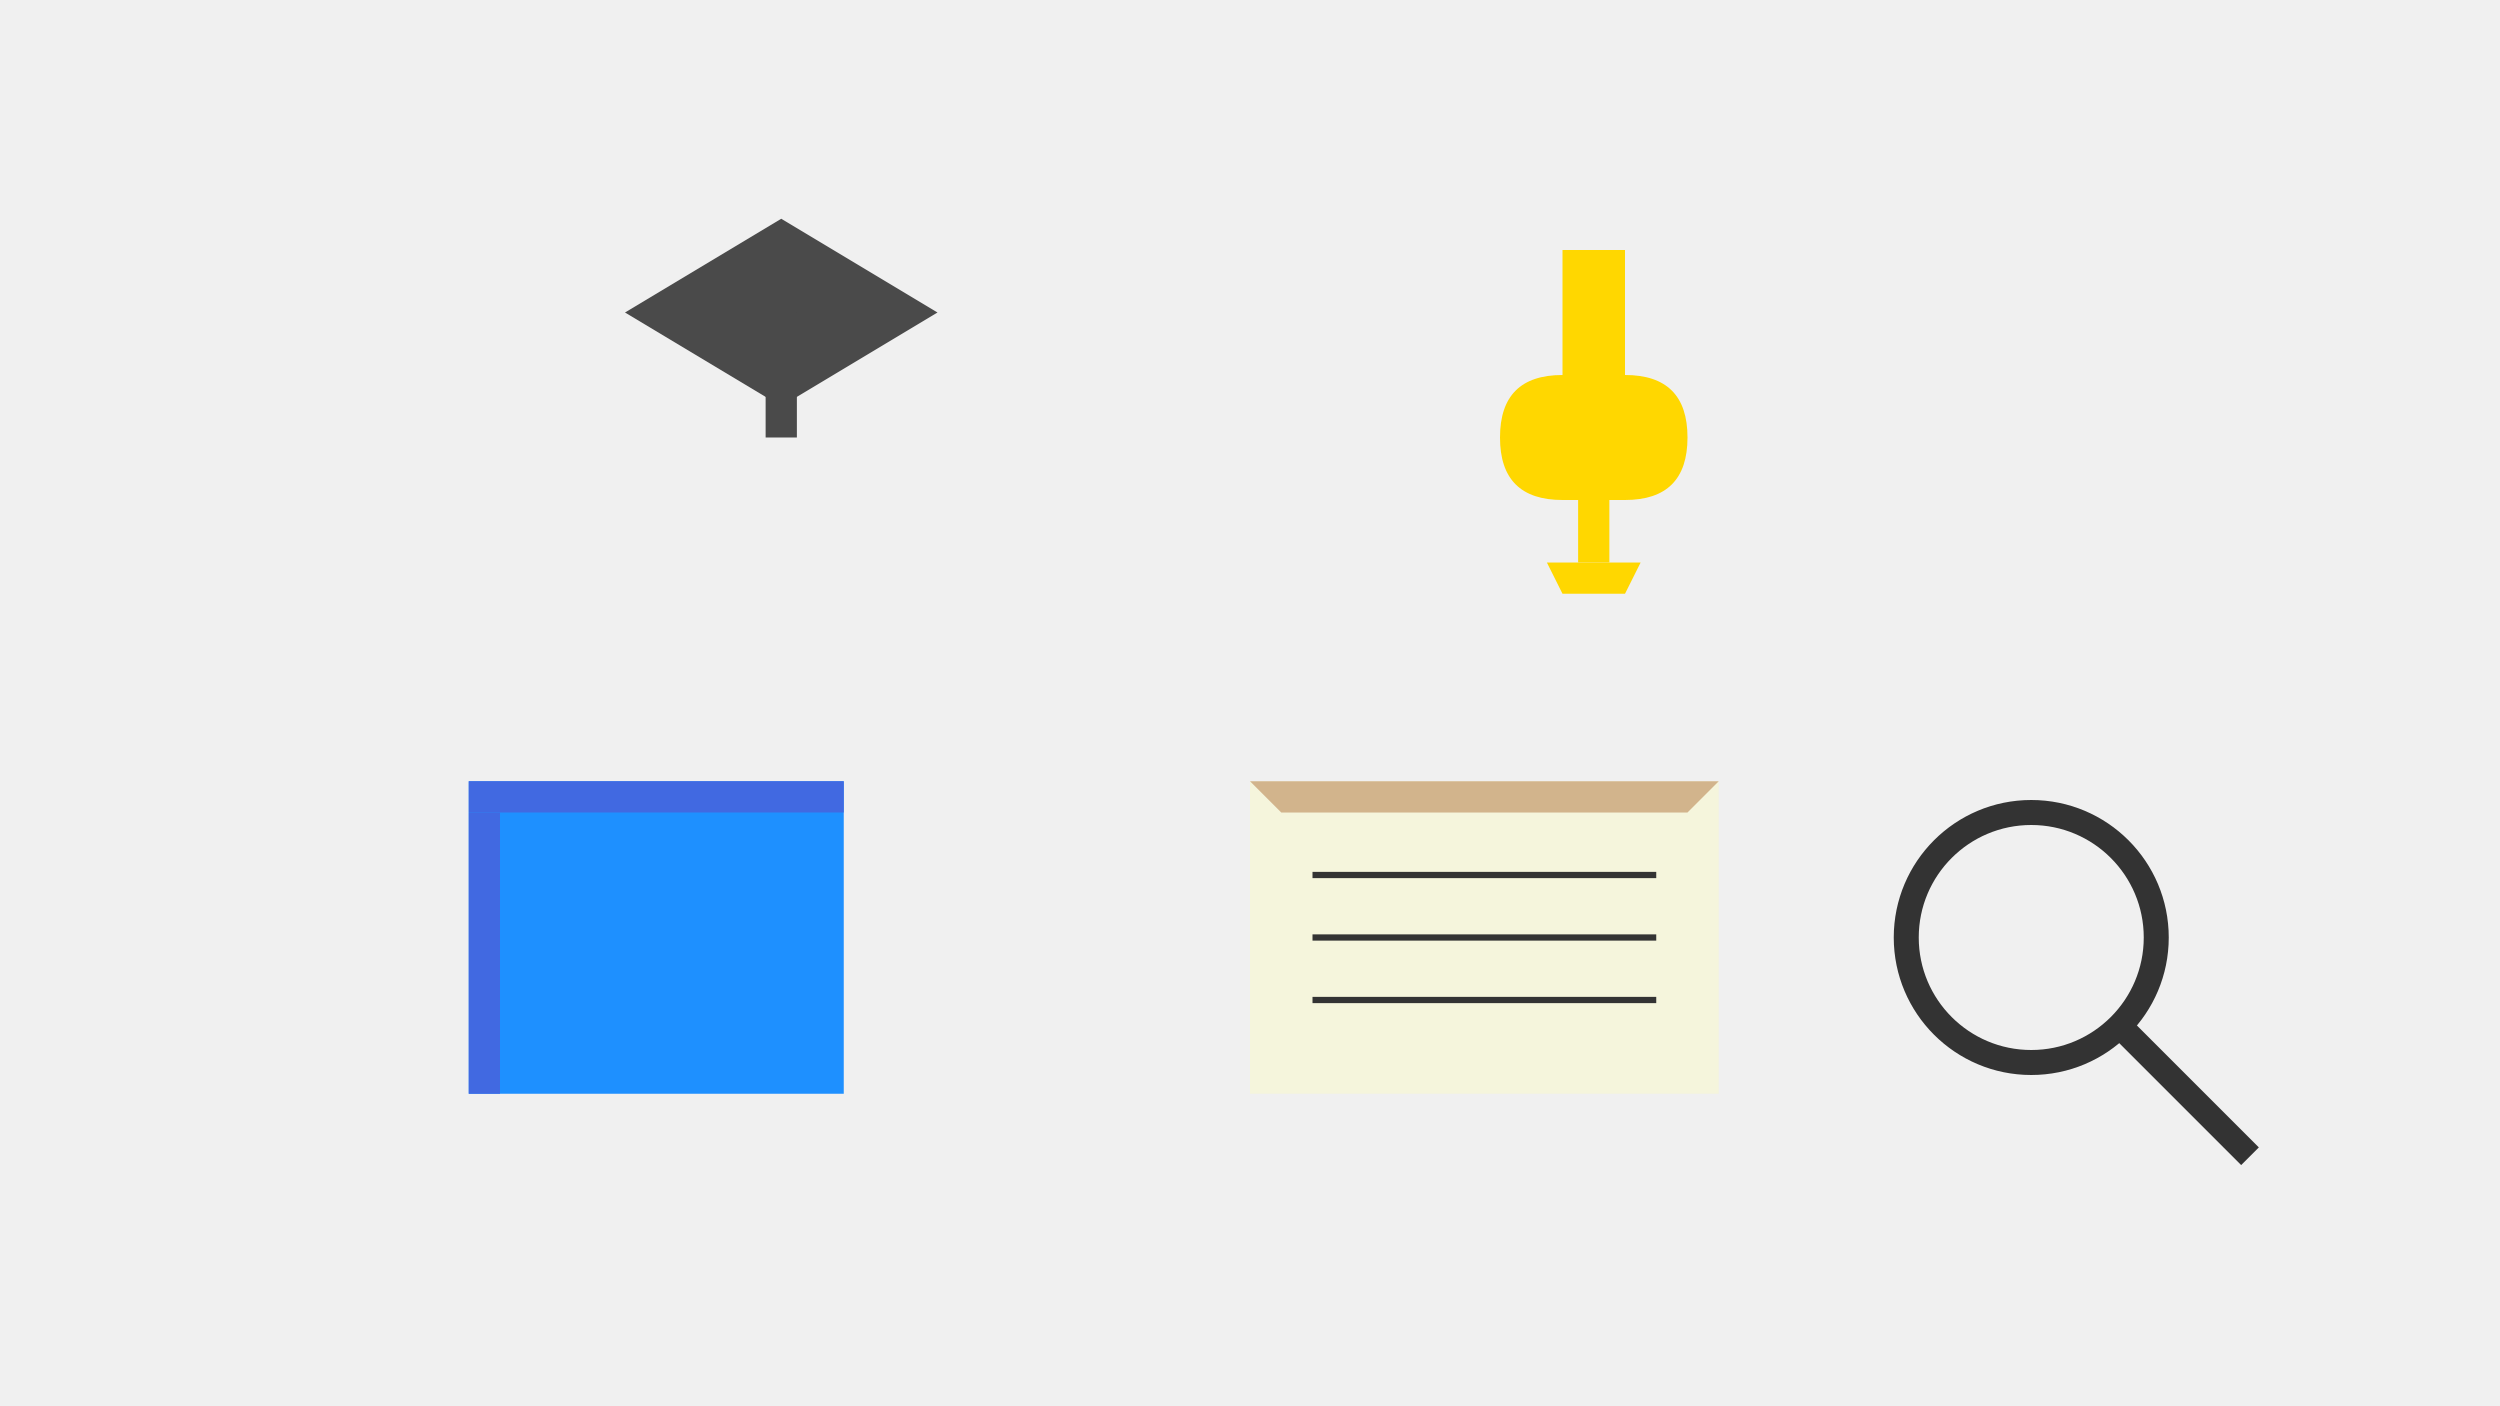<svg width="800" height="450" viewBox="0 0 800 450" xmlns="http://www.w3.org/2000/svg">
  <!-- 背景 -->
  <rect width="800" height="450" fill="#f0f0f0"/>
  
  <!-- 毕业帽 -->
  <path d="M200 100 L250 70 L300 100 L250 130 Z" fill="#4a4a4a"/>
  <rect x="245" y="100" width="10" height="40" fill="#4a4a4a"/>
  
  <!-- 奖杯 -->
  <path d="M500 80 L520 80 L520 120 Q540 120 540 140 Q540 160 520 160 L500 160 Q480 160 480 140 Q480 120 500 120 Z" fill="#ffd700"/>
  <rect x="505" y="160" width="10" height="20" fill="#ffd700"/>
  <path d="M495 180 L525 180 L520 190 L500 190 Z" fill="#ffd700"/>
  
  <!-- 书籍 -->
  <rect x="150" y="250" width="120" height="100" fill="#1e90ff"/>
  <rect x="150" y="250" width="120" height="10" fill="#4169e1"/>
  <rect x="150" y="260" width="10" height="90" fill="#4169e1"/>
  
  <!-- 证书 -->
  <rect x="400" y="250" width="150" height="100" fill="#f5f5dc"/>
  <path d="M400 250 L550 250 L540 260 L410 260 Z" fill="#d2b48c"/>
  <line x1="420" y1="280" x2="530" y2="280" stroke="#333" stroke-width="2"/>
  <line x1="420" y1="300" x2="530" y2="300" stroke="#333" stroke-width="2"/>
  <line x1="420" y1="320" x2="530" y2="320" stroke="#333" stroke-width="2"/>
  
  <!-- 放大镜 -->
  <circle cx="650" cy="300" r="40" fill="none" stroke="#333" stroke-width="8"/>
  <line x1="680" y1="330" x2="720" y2="370" stroke="#333" stroke-width="8"/>
</svg>
